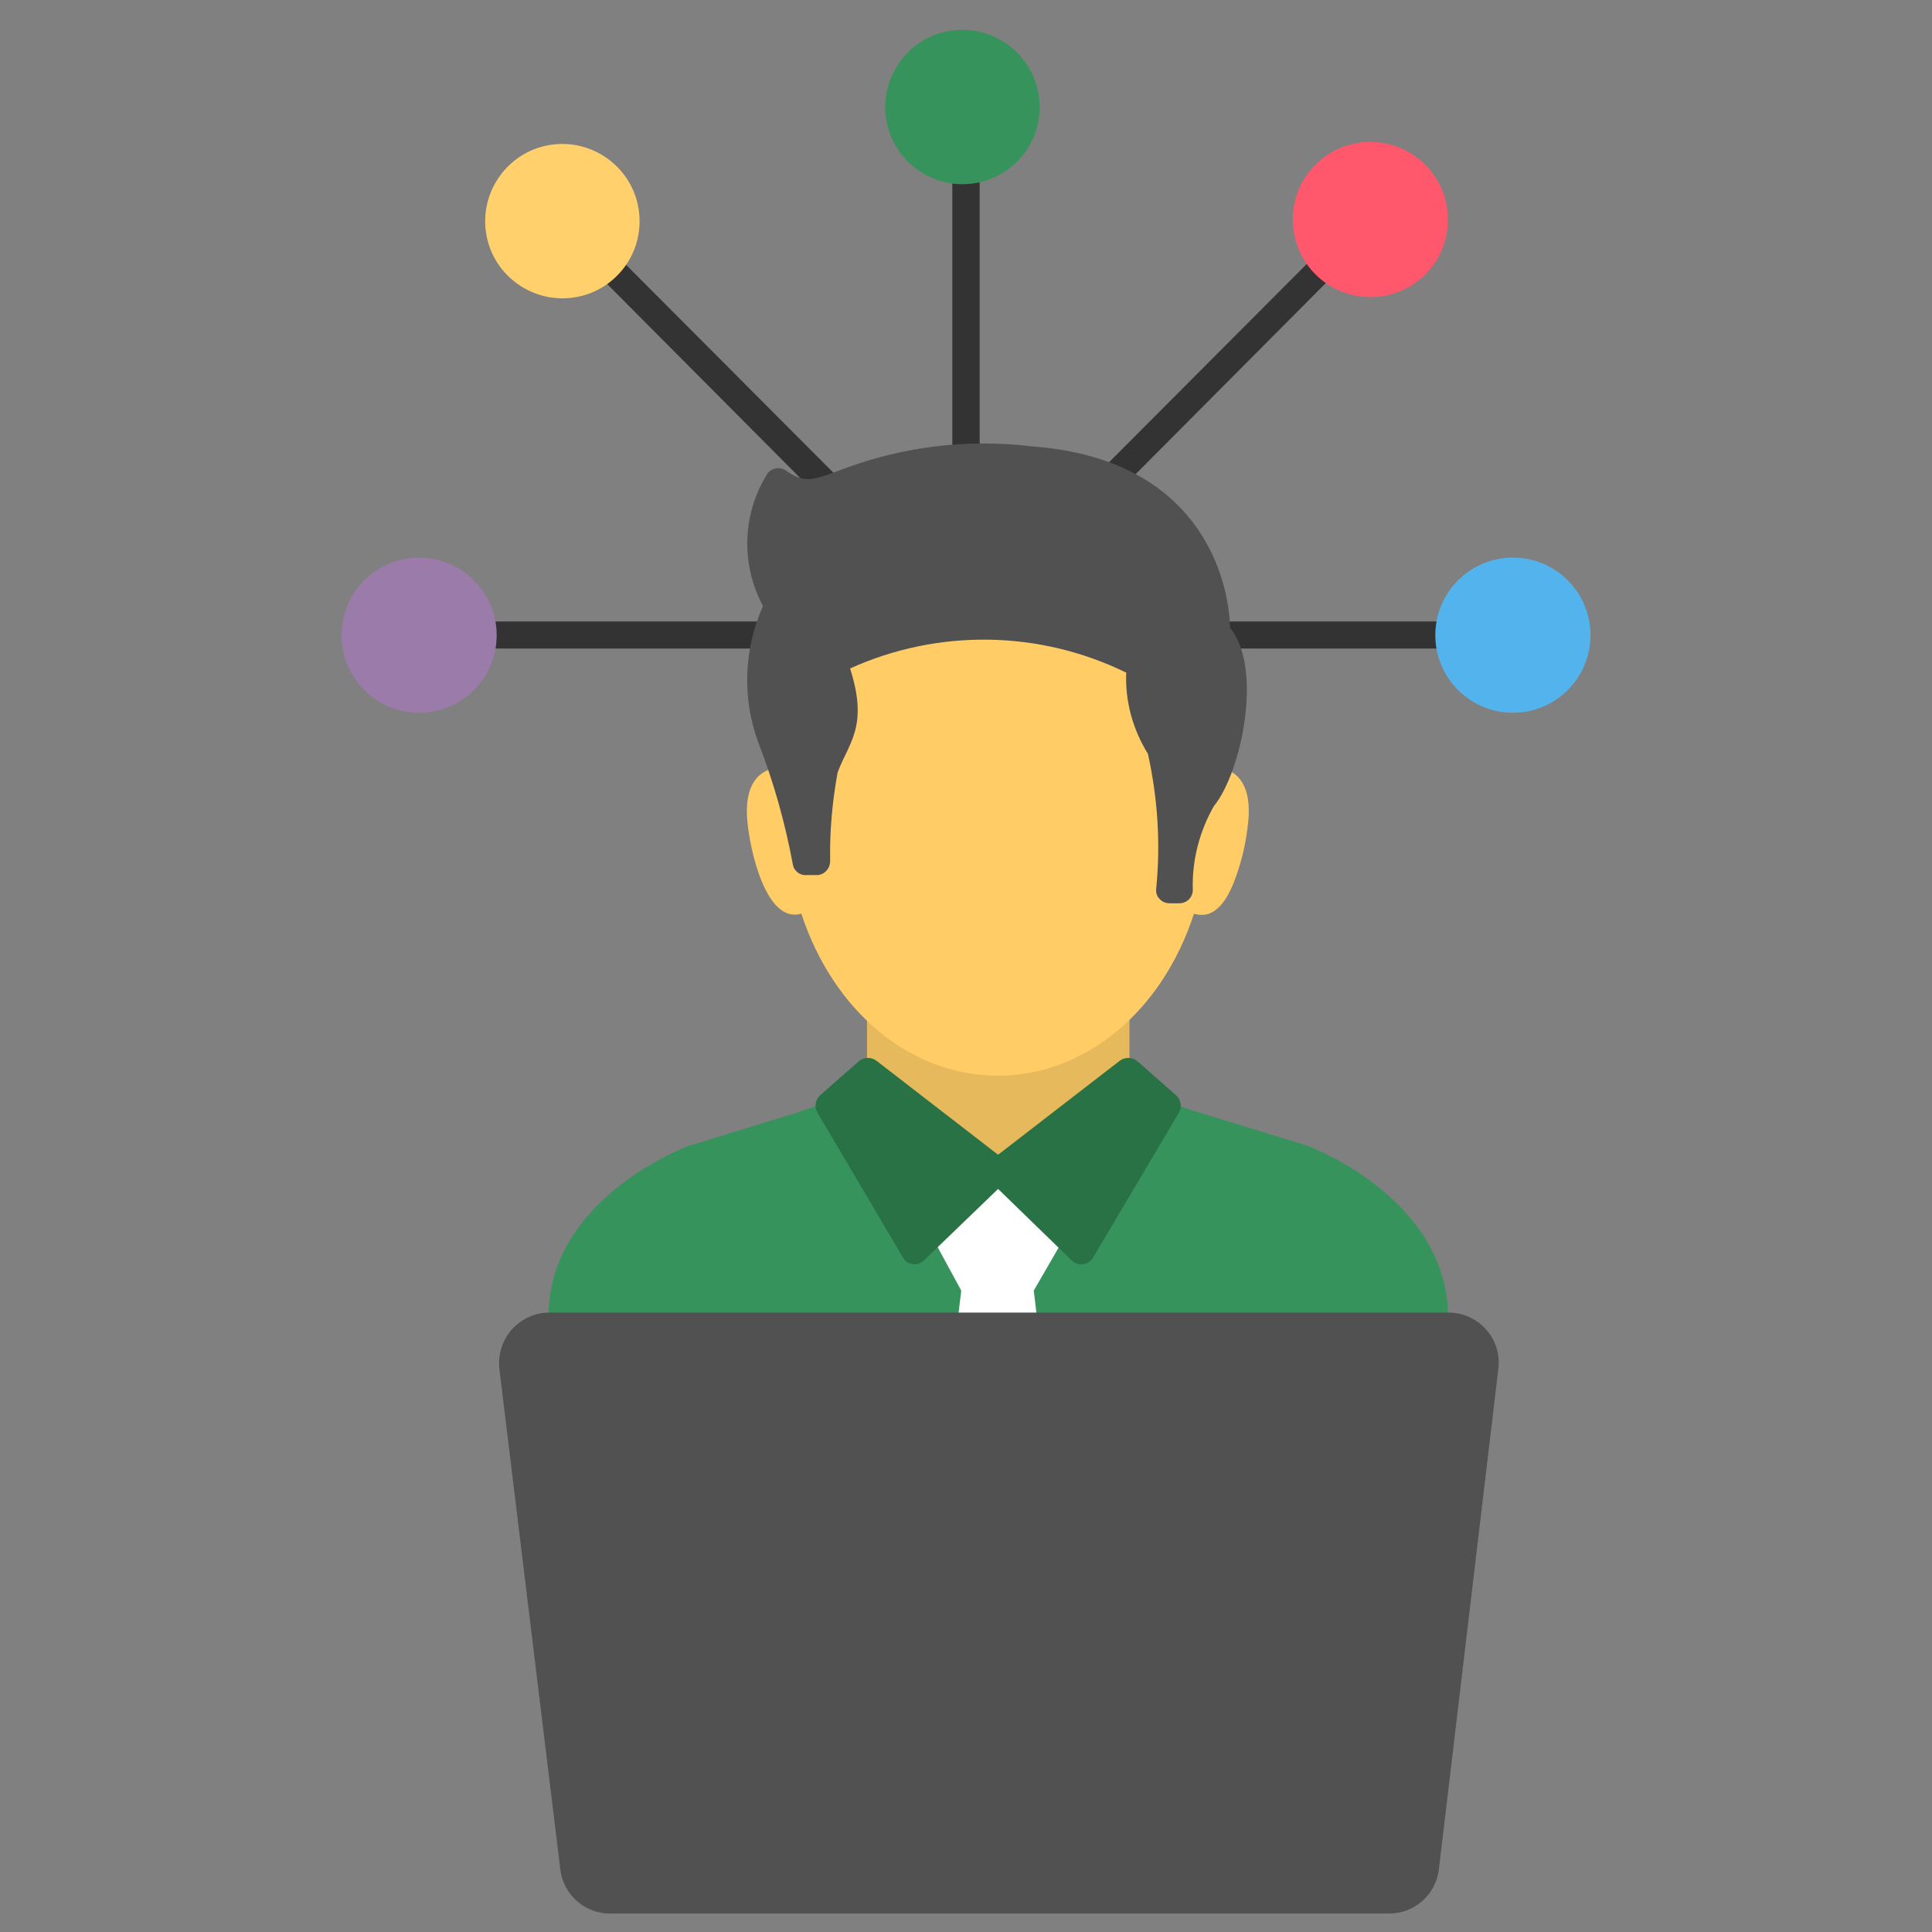 <?xml version="1.0" encoding="utf-8"?>
<!-- Generator: Adobe Illustrator 24.1.3, SVG Export Plug-In . SVG Version: 6.00 Build 0)  -->
<svg version="1.1" id="Layer_1" xmlns="http://www.w3.org/2000/svg" xmlns:xlink="http://www.w3.org/1999/xlink" x="0px" y="0px"
	 viewBox="0 0 65 65" style="enable-background:new 0 0 65 65;" xml:space="preserve">
<rect x="0" y="0" width="65" height="65" fill="#808080" stroke="none"/>
<style type="text/css">
	.st0{fill:#333333;}
	.st1{fill:#FFD06B;}
	.st2{fill:#9A7BAA;}
	.st3{fill:#FF576B;}
	.st4{fill:#53B4ED;}
	.st5{fill:#E7B95D;}
	.st6{fill:#37935C;}
	.st7{fill:#FFFFFF;}
	.st8{fill:#287246;}
	.st9{fill:#FFCC66;}
	.st10{fill:#515151;}
</style>
<path class="st0" d="M19.22,7.06c-0.18-0.18-0.46-0.18-0.64,0c-0.18,0.18-0.18,0.46,0,0.64l10.3,10.35c0.18,0.17,0.47,0.17,0.65,0
	c0.18-0.18,0.18-0.47,0-0.65L19.22,7.06z"/>
<path class="st1" d="M21.48,7c-0.24-1.41-1.59-2.36-3-2.12c-1.41,0.24-2.36,1.59-2.12,3c0.24,1.41,1.59,2.36,3,2.12
	C20.02,9.89,20.6,9.53,21,9C21.43,8.43,21.6,7.71,21.48,7z"/>
<path class="st0" d="M32.5,2.62c-0.25,0-0.46,0.21-0.46,0.46V19.7c0,0.25,0.21,0.46,0.46,0.46c0.25,0,0.46-0.21,0.46-0.46V3.08
	C32.96,2.83,32.75,2.62,32.5,2.62z"/>
<path class="st0" d="M46.42,7.06c-0.17-0.18-0.46-0.18-0.64,0c0,0,0,0,0,0L35.47,17.4c-0.17,0.19-0.16,0.48,0.03,0.65
	c0.18,0.16,0.45,0.16,0.62,0L46.42,7.7C46.6,7.53,46.6,7.24,46.42,7.06C46.42,7.06,46.42,7.06,46.42,7.06z"/>
<path class="st0" d="M50.9,20.91H37.7c-0.25-0.04-0.49,0.14-0.52,0.39c-0.04,0.25,0.14,0.49,0.39,0.52c0.04,0.01,0.09,0.01,0.14,0
	h13.2c0.25,0.04,0.49-0.14,0.52-0.39c0.04-0.25-0.14-0.49-0.39-0.52C50.99,20.9,50.94,20.9,50.9,20.91z"/>
<path class="st0" d="M27.3,20.91H14.1c-0.25-0.04-0.49,0.14-0.52,0.39c-0.04,0.25,0.14,0.49,0.39,0.52c0.04,0.01,0.09,0.01,0.14,0
	h13.2c0.25,0.04,0.49-0.14,0.52-0.39c0.04-0.25-0.14-0.49-0.39-0.52C27.39,20.9,27.34,20.9,27.3,20.91z"/>
<circle class="st2" cx="14.1" cy="21.37" r="2.61"/>
<path class="st3" d="M46.47,4.8c-1.43-0.2-2.75,0.79-2.95,2.22c-0.2,1.43,0.79,2.75,2.22,2.95c1.41,0.2,2.72-0.76,2.94-2.17l0,0
	c0.23-1.42-0.74-2.76-2.16-2.99C46.5,4.81,46.49,4.8,46.47,4.8z"/>
<circle class="st4" cx="50.9" cy="21.37" r="2.61"/>
<path class="st5" d="M37.52,29.84h-7.89c-0.25,0-0.46,0.21-0.46,0.46v10.8c0,0.16,0.08,0.3,0.22,0.38c0.14,0.08,0.3,0.08,0.44,0
	l3.8-1.8l3.69,1.8c0.14,0.07,0.31,0.07,0.45,0C37.91,41.4,38,41.26,38,41.1V30.3c0.01-0.25-0.19-0.45-0.44-0.46
	C37.55,29.84,37.53,29.84,37.52,29.84z"/>
<path class="st6" d="M48.7,43.89L48.7,43.89c-0.31-3.64-4.5-5.26-4.7-5.34l-3.91-1.2l-1.65-0.57c-0.23-0.08-0.49,0.04-0.58,0.27
	c-0.01,0.04-0.02,0.07-0.02,0.11c-0.19,1.66-1.28,1.72-3.51,1.68h-1.51c-2.26,0-3.27,0-3.46-1.7c-0.01-0.14-0.09-0.26-0.21-0.33
	c-0.12-0.08-0.27-0.09-0.4-0.05L27,37.37c-0.32,0.11-3.53,1.09-3.86,1.19c-0.17,0.07-4.38,1.69-4.67,5.33
	c-0.19,2.3-0.13,6.21-0.07,8.33c0.03,1.36,1.14,2.44,2.5,2.43h25.37c1.36,0.01,2.47-1.07,2.5-2.43
	C48.82,50.1,48.89,46.19,48.7,43.89z"/>
<path class="st7" d="M34.78,43.42l1-1.73c0.06-0.13,0.06-0.27,0-0.4l-0.88-2c-0.07-0.16-0.23-0.27-0.41-0.27H32.7
	c-0.18,0-0.35,0.11-0.42,0.27l-0.88,2c-0.07,0.13-0.07,0.27,0,0.4l0.94,1.73l-1.1,9.21c-0.02,0.16,0.04,0.31,0.17,0.41l1.9,1.51
	c0.16,0.13,0.4,0.13,0.56,0l1.83-1.41c0.13-0.1,0.2-0.26,0.18-0.42L34.78,43.42z"/>
<path class="st8" d="M39.57,36.85l-1.32-1.16c-0.17-0.13-0.41-0.13-0.58,0l-4.09,3.16l-4.09-3.16c-0.17-0.13-0.41-0.13-0.58,0
	l-1.32,1.16c-0.16,0.15-0.2,0.39-0.09,0.58l2.88,4.88c0.12,0.22,0.4,0.29,0.62,0.16c0.03-0.02,0.07-0.04,0.09-0.07l2.49-2.4
	l2.48,2.41c0.09,0.08,0.2,0.13,0.32,0.13c0.16,0,0.31-0.09,0.39-0.22l2.89-4.88C39.77,37.25,39.74,37,39.57,36.85z"/>
<path class="st9" d="M40.57,25.84c-0.63-4.08-3.54-7.08-7-7.08s-6.37,3-7,7.08c-0.9-0.12-1.54,0.39-1.43,1.74
	c0.08,1,0.63,3.51,1.82,3.16c1.08,3.29,3.67,5.45,6.61,5.45s5.53-2.16,6.6-5.45c0.73,0.22,1.14-0.5,1.4-1.21
	c0.23-0.63,0.37-1.28,0.43-1.94C42.12,26.22,41.46,25.72,40.57,25.84z"/>
<path class="st10" d="M41.38,21.12c0-1-0.56-5.65-6.65-6.1c-2.2-0.27-4.43,0.01-6.5,0.81c-0.88,0.33-1.17,0.44-1.79,0
	c-0.2-0.14-0.48-0.09-0.63,0.11c0,0,0,0,0,0.01c-0.84,1.35-0.89,3.04-0.14,4.44c-0.65,1.46-0.71,3.11-0.15,4.61
	c0.51,1.32,0.89,2.67,1.15,4.06c0.03,0.24,0.25,0.41,0.49,0.38c0.01,0,0.01,0,0.02,0h0.35c0.22-0.03,0.39-0.22,0.4-0.45
	c-0.02-1.01,0.07-2.01,0.25-3c0.37-1,1.05-1.54,0.42-3.5c2.96-1.34,6.37-1.29,9.29,0.14c-0.04,0.96,0.22,1.91,0.73,2.73
	c0.33,1.49,0.43,3.01,0.28,4.53c-0.02,0.13,0.02,0.26,0.11,0.35c0.09,0.1,0.21,0.15,0.34,0.15h0.33c0.25,0,0.45-0.2,0.45-0.45v0
	c-0.03-0.99,0.22-1.96,0.71-2.82C41.76,26,42.51,22.48,41.38,21.12z"/>
<path class="st10" d="M50,44.73c-0.32-0.36-0.78-0.57-1.26-0.57H18.48c-0.48,0-0.94,0.21-1.26,0.57c-0.32,0.36-0.47,0.84-0.42,1.32
	l2.05,16.84c0.1,0.85,0.82,1.49,1.67,1.49h26.21c0.86,0,1.58-0.64,1.68-1.49l2-16.84C50.47,45.57,50.32,45.09,50,44.73z"/>
<path class="st6" d="M34.94,3.16c-0.24-1.41-1.59-2.36-3-2.12c-1.41,0.24-2.36,1.59-2.12,3c0.24,1.41,1.59,2.36,3,2.12
	c0.65-0.11,1.24-0.47,1.64-1C34.89,4.59,35.06,3.86,34.94,3.16z"/>
</svg>
